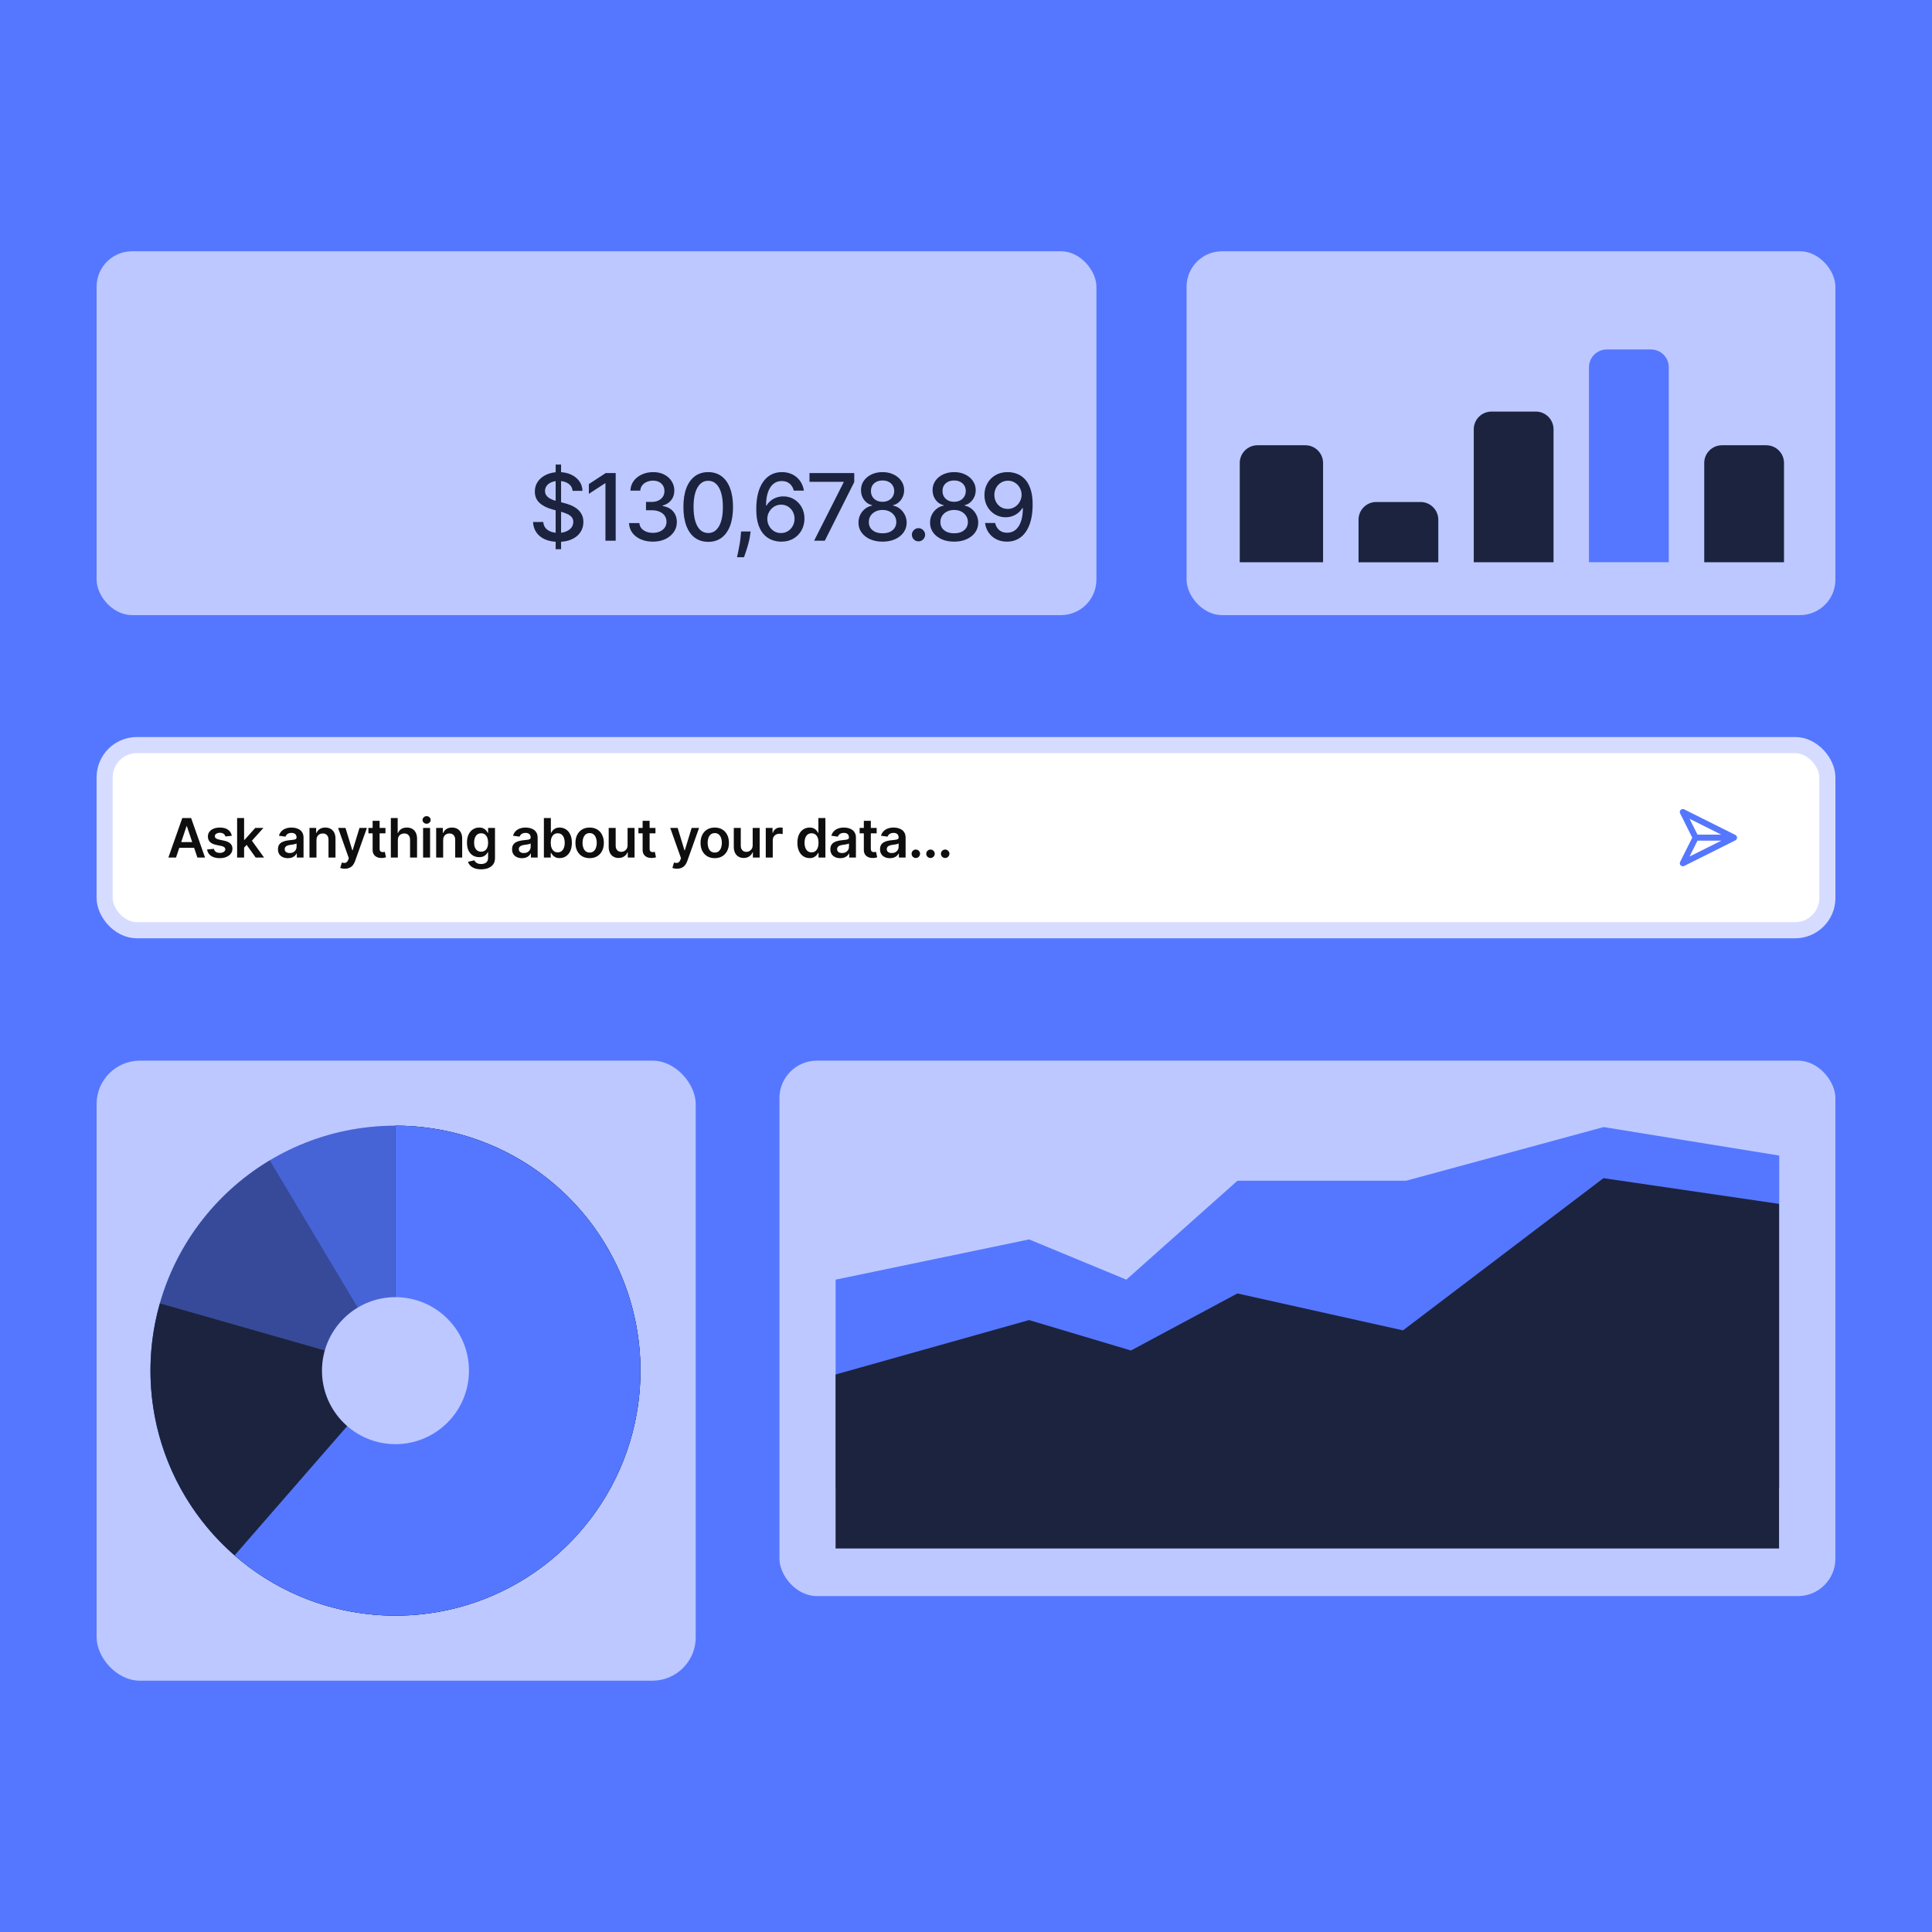 <svg width="1600" height="1600" viewBox="0 0 1600 1600" fill="none" xmlns="http://www.w3.org/2000/svg">
<rect width="1600" height="1600" fill="#5577FF"/>
<rect x="86.667" y="617.04" width="1426.67" height="153.333" rx="26.667" fill="white"/>
<rect x="86.667" y="617.04" width="1426.67" height="153.333" rx="26.667" stroke="#D6DCFF" stroke-width="13.333"/>
<path d="M145.765 710.207H139.437L150.958 677.48H158.277L169.815 710.207H163.487L154.746 684.191H154.49L145.765 710.207ZM145.972 697.375H163.231V702.137H145.972V697.375ZM191.974 692.15L186.701 692.725C186.552 692.192 186.291 691.691 185.918 691.223C185.555 690.754 185.065 690.376 184.447 690.088C183.83 689.8 183.073 689.657 182.178 689.657C180.974 689.657 179.962 689.918 179.142 690.44C178.332 690.962 177.933 691.638 177.944 692.469C177.933 693.183 178.194 693.763 178.727 694.211C179.27 694.658 180.165 695.026 181.411 695.314L185.598 696.208C187.92 696.709 189.646 697.503 190.776 698.589C191.916 699.676 192.491 701.098 192.501 702.856C192.491 704.401 192.038 705.765 191.143 706.947C190.259 708.119 189.028 709.035 187.452 709.696C185.875 710.356 184.064 710.686 182.019 710.686C179.014 710.686 176.596 710.058 174.764 708.801C172.931 707.533 171.839 705.77 171.488 703.511L177.129 702.968C177.384 704.076 177.928 704.912 178.759 705.477C179.59 706.042 180.671 706.324 182.003 706.324C183.377 706.324 184.479 706.042 185.31 705.477C186.152 704.912 186.573 704.214 186.573 703.384C186.573 702.68 186.301 702.1 185.758 701.642C185.225 701.184 184.394 700.832 183.265 700.587L179.078 699.708C176.724 699.218 174.982 698.392 173.853 697.231C172.723 696.059 172.164 694.578 172.175 692.789C172.164 691.276 172.574 689.966 173.405 688.858C174.247 687.739 175.413 686.876 176.905 686.269C178.407 685.651 180.138 685.342 182.098 685.342C184.975 685.342 187.239 685.955 188.89 687.18C190.552 688.405 191.58 690.061 191.974 692.15ZM201.645 702.505L201.629 695.521H202.556L211.377 685.662H218.136L207.286 697.743H206.087L201.645 702.505ZM196.372 710.207V677.48H202.156V710.207H196.372ZM211.776 710.207L203.786 699.037L207.685 694.962L218.696 710.207H211.776ZM238.417 710.702C236.862 710.702 235.461 710.425 234.214 709.871C232.978 709.307 231.998 708.476 231.274 707.379C230.56 706.281 230.203 704.928 230.203 703.32C230.203 701.935 230.459 700.789 230.97 699.884C231.482 698.978 232.179 698.254 233.064 697.711C233.948 697.167 234.944 696.757 236.052 696.48C237.171 696.192 238.326 695.985 239.52 695.857C240.958 695.708 242.124 695.575 243.019 695.457C243.914 695.33 244.564 695.138 244.969 694.882C245.384 694.616 245.592 694.206 245.592 693.652V693.556C245.592 692.352 245.235 691.42 244.521 690.759C243.808 690.099 242.78 689.768 241.437 689.768C240.02 689.768 238.896 690.077 238.065 690.695C237.245 691.313 236.691 692.043 236.403 692.885L231.002 692.118C231.428 690.626 232.131 689.38 233.112 688.378C234.092 687.366 235.29 686.61 236.707 686.109C238.124 685.598 239.69 685.342 241.405 685.342C242.588 685.342 243.765 685.48 244.937 685.757C246.109 686.034 247.179 686.493 248.149 687.132C249.118 687.76 249.896 688.618 250.482 689.705C251.079 690.791 251.377 692.15 251.377 693.779V710.207H245.816V706.835H245.624C245.272 707.517 244.777 708.156 244.138 708.753C243.509 709.339 242.716 709.813 241.757 710.175C240.809 710.527 239.695 710.702 238.417 710.702ZM239.919 706.452C241.08 706.452 242.087 706.223 242.939 705.765C243.792 705.296 244.447 704.678 244.905 703.911C245.374 703.144 245.608 702.308 245.608 701.402V698.51C245.427 698.659 245.118 698.797 244.681 698.925C244.255 699.053 243.776 699.165 243.243 699.261C242.71 699.357 242.183 699.442 241.661 699.516C241.139 699.591 240.686 699.655 240.303 699.708C239.44 699.825 238.667 700.017 237.985 700.283C237.304 700.55 236.766 700.923 236.372 701.402C235.977 701.871 235.78 702.478 235.78 703.224C235.78 704.289 236.169 705.093 236.947 705.637C237.724 706.18 238.715 706.452 239.919 706.452ZM262.078 695.825V710.207H256.294V685.662H261.823V689.832H262.11C262.675 688.458 263.575 687.366 264.811 686.556C266.057 685.747 267.597 685.342 269.429 685.342C271.123 685.342 272.599 685.704 273.856 686.429C275.123 687.153 276.104 688.202 276.796 689.577C277.499 690.951 277.845 692.618 277.835 694.578V710.207H272.05V695.473C272.05 693.833 271.624 692.549 270.772 691.622C269.93 690.695 268.763 690.232 267.272 690.232C266.26 690.232 265.36 690.456 264.571 690.903C263.794 691.34 263.181 691.974 262.734 692.805C262.297 693.636 262.078 694.642 262.078 695.825ZM285.532 719.412C284.744 719.412 284.014 719.348 283.343 719.22C282.682 719.103 282.155 718.964 281.761 718.804L283.103 714.298C283.945 714.543 284.696 714.66 285.356 714.65C286.017 714.639 286.597 714.431 287.098 714.026C287.61 713.632 288.041 712.972 288.393 712.045L288.888 710.718L279.987 685.662H286.123L291.78 704.199H292.036L297.709 685.662H303.861L294.034 713.179C293.575 714.479 292.968 715.592 292.212 716.519C291.455 717.457 290.529 718.17 289.431 718.661C288.345 719.161 287.045 719.412 285.532 719.412ZM319.221 685.662V690.136H305.111V685.662H319.221ZM308.594 679.781H314.379V702.824C314.379 703.602 314.496 704.199 314.731 704.614C314.976 705.019 315.295 705.296 315.689 705.445C316.084 705.594 316.52 705.669 317 705.669C317.362 705.669 317.692 705.642 317.991 705.589C318.3 705.536 318.534 705.488 318.694 705.445L319.668 709.967C319.36 710.074 318.917 710.191 318.342 710.319C317.778 710.447 317.085 710.521 316.265 710.543C314.816 710.585 313.511 710.367 312.35 709.887C311.188 709.397 310.267 708.641 309.585 707.618C308.914 706.596 308.584 705.317 308.594 703.783V679.781ZM329.471 695.825V710.207H323.686V677.48H329.343V689.832H329.631C330.206 688.447 331.096 687.355 332.3 686.556C333.514 685.747 335.059 685.342 336.934 685.342C338.638 685.342 340.125 685.699 341.392 686.413C342.66 687.126 343.64 688.17 344.333 689.545C345.036 690.919 345.387 692.597 345.387 694.578V710.207H339.603V695.473C339.603 693.822 339.176 692.538 338.324 691.622C337.483 690.695 336.3 690.232 334.777 690.232C333.754 690.232 332.838 690.456 332.028 690.903C331.229 691.34 330.6 691.974 330.142 692.805C329.695 693.636 329.471 694.642 329.471 695.825ZM350.384 710.207V685.662H356.169V710.207H350.384ZM353.292 682.178C352.376 682.178 351.588 681.874 350.927 681.267C350.267 680.649 349.937 679.909 349.937 679.046C349.937 678.172 350.267 677.432 350.927 676.825C351.588 676.207 352.376 675.898 353.292 675.898C354.219 675.898 355.008 676.207 355.657 676.825C356.318 677.432 356.648 678.172 356.648 679.046C356.648 679.909 356.318 680.649 355.657 681.267C355.008 681.874 354.219 682.178 353.292 682.178ZM367.002 695.825V710.207H361.217V685.662H366.747V689.832H367.034C367.599 688.458 368.499 687.366 369.735 686.556C370.981 685.747 372.521 685.342 374.353 685.342C376.047 685.342 377.522 685.704 378.78 686.429C380.047 687.153 381.027 688.202 381.72 689.577C382.423 690.951 382.769 692.618 382.759 694.578V710.207H376.974V695.473C376.974 693.833 376.548 692.549 375.695 691.622C374.854 690.695 373.687 690.232 372.196 690.232C371.184 690.232 370.283 690.456 369.495 690.903C368.717 691.34 368.105 691.974 367.657 692.805C367.221 693.636 367.002 694.642 367.002 695.825ZM398.414 719.923C396.337 719.923 394.552 719.641 393.061 719.076C391.569 718.522 390.371 717.776 389.465 716.839C388.56 715.901 387.931 714.863 387.579 713.723L392.789 712.46C393.023 712.94 393.364 713.414 393.812 713.882C394.259 714.362 394.861 714.756 395.617 715.065C396.385 715.385 397.349 715.544 398.51 715.544C400.151 715.544 401.509 715.145 402.585 714.346C403.661 713.558 404.199 712.258 404.199 710.447V705.797H403.911C403.613 706.393 403.176 707.006 402.601 707.634C402.036 708.263 401.285 708.79 400.348 709.216C399.421 709.642 398.254 709.855 396.848 709.855C394.962 709.855 393.252 709.413 391.718 708.529C390.195 707.634 388.98 706.303 388.075 704.534C387.18 702.755 386.733 700.528 386.733 697.854C386.733 695.159 387.18 692.885 388.075 691.031C388.98 689.167 390.2 687.755 391.734 686.796C393.268 685.827 394.978 685.342 396.864 685.342C398.302 685.342 399.485 685.587 400.412 686.077C401.349 686.556 402.095 687.137 402.649 687.819C403.203 688.49 403.624 689.124 403.911 689.721H404.231V685.662H409.936V710.607C409.936 712.705 409.435 714.442 408.434 715.816C407.432 717.19 406.063 718.218 404.327 718.9C402.59 719.582 400.619 719.923 398.414 719.923ZM398.462 705.317C399.687 705.317 400.731 705.019 401.594 704.422C402.457 703.826 403.112 702.968 403.56 701.849C404.007 700.731 404.231 699.388 404.231 697.822C404.231 696.278 404.007 694.925 403.56 693.763C403.123 692.602 402.473 691.702 401.61 691.063C400.758 690.413 399.708 690.088 398.462 690.088C397.173 690.088 396.097 690.424 395.234 691.095C394.371 691.766 393.721 692.688 393.284 693.859C392.848 695.021 392.629 696.342 392.629 697.822C392.629 699.325 392.848 700.64 393.284 701.77C393.732 702.888 394.387 703.762 395.25 704.39C396.124 705.008 397.194 705.317 398.462 705.317ZM432.29 710.702C430.734 710.702 429.333 710.425 428.087 709.871C426.851 709.307 425.871 708.476 425.146 707.379C424.433 706.281 424.076 704.928 424.076 703.32C424.076 701.935 424.332 700.789 424.843 699.884C425.354 698.978 426.052 698.254 426.936 697.711C427.82 697.167 428.817 696.757 429.925 696.48C431.043 696.192 432.199 695.985 433.392 695.857C434.83 695.708 435.997 695.575 436.892 695.457C437.787 695.33 438.437 695.138 438.841 694.882C439.257 694.616 439.465 694.206 439.465 693.652V693.556C439.465 692.352 439.108 691.42 438.394 690.759C437.68 690.099 436.652 689.768 435.31 689.768C433.893 689.768 432.769 690.077 431.938 690.695C431.118 691.313 430.564 692.043 430.276 692.885L424.875 692.118C425.301 690.626 426.004 689.38 426.984 688.378C427.964 687.366 429.163 686.61 430.58 686.109C431.997 685.598 433.563 685.342 435.278 685.342C436.46 685.342 437.638 685.48 438.809 685.757C439.981 686.034 441.052 686.493 442.021 687.132C442.991 687.76 443.769 688.618 444.355 689.705C444.951 690.791 445.249 692.15 445.249 693.779V710.207H439.688V706.835H439.497C439.145 707.517 438.65 708.156 438.01 708.753C437.382 709.339 436.588 709.813 435.629 710.175C434.681 710.527 433.568 710.702 432.29 710.702ZM433.792 706.452C434.953 706.452 435.96 706.223 436.812 705.765C437.664 705.296 438.319 704.678 438.778 703.911C439.246 703.144 439.481 702.308 439.481 701.402V698.51C439.3 698.659 438.991 698.797 438.554 698.925C438.128 699.053 437.648 699.165 437.116 699.261C436.583 699.357 436.056 699.442 435.534 699.516C435.012 699.591 434.559 699.655 434.175 699.708C433.312 699.825 432.54 700.017 431.858 700.283C431.176 700.55 430.638 700.923 430.244 701.402C429.85 701.871 429.653 702.478 429.653 703.224C429.653 704.289 430.042 705.093 430.819 705.637C431.597 706.18 432.588 706.452 433.792 706.452ZM450.422 710.207V677.48H456.207V689.721H456.446C456.745 689.124 457.166 688.49 457.709 687.819C458.252 687.137 458.987 686.556 459.914 686.077C460.841 685.587 462.023 685.342 463.462 685.342C465.358 685.342 467.068 685.827 468.591 686.796C470.125 687.755 471.34 689.177 472.235 691.063C473.14 692.938 473.593 695.239 473.593 697.966C473.593 700.662 473.151 702.952 472.267 704.838C471.383 706.723 470.179 708.162 468.655 709.152C467.132 710.143 465.406 710.638 463.478 710.638C462.071 710.638 460.905 710.404 459.978 709.935C459.051 709.467 458.305 708.902 457.741 708.241C457.187 707.57 456.755 706.936 456.446 706.34H456.111V710.207H450.422ZM456.095 697.934C456.095 699.522 456.319 700.912 456.766 702.105C457.224 703.298 457.879 704.23 458.732 704.902C459.595 705.562 460.639 705.892 461.864 705.892C463.142 705.892 464.213 705.551 465.076 704.87C465.939 704.177 466.588 703.234 467.025 702.041C467.473 700.837 467.696 699.468 467.696 697.934C467.696 696.411 467.478 695.058 467.041 693.875C466.604 692.693 465.955 691.766 465.092 691.095C464.229 690.424 463.153 690.088 461.864 690.088C460.628 690.088 459.579 690.413 458.716 691.063C457.853 691.713 457.197 692.624 456.75 693.795C456.313 694.967 456.095 696.347 456.095 697.934ZM488.318 710.686C485.921 710.686 483.843 710.159 482.085 709.104C480.328 708.05 478.964 706.574 477.994 704.678C477.036 702.782 476.556 700.566 476.556 698.03C476.556 695.495 477.036 693.273 477.994 691.366C478.964 689.46 480.328 687.979 482.085 686.924C483.843 685.869 485.921 685.342 488.318 685.342C490.715 685.342 492.792 685.869 494.55 686.924C496.308 687.979 497.666 689.46 498.625 691.366C499.594 693.273 500.079 695.495 500.079 698.03C500.079 700.566 499.594 702.782 498.625 704.678C497.666 706.574 496.308 708.05 494.55 709.104C492.792 710.159 490.715 710.686 488.318 710.686ZM488.35 706.052C489.649 706.052 490.736 705.695 491.61 704.982C492.483 704.257 493.133 703.288 493.559 702.073C493.996 700.859 494.214 699.506 494.214 698.014C494.214 696.512 493.996 695.154 493.559 693.939C493.133 692.714 492.483 691.739 491.61 691.015C490.736 690.29 489.649 689.928 488.35 689.928C487.018 689.928 485.91 690.29 485.026 691.015C484.152 691.739 483.497 692.714 483.06 693.939C482.634 695.154 482.421 696.512 482.421 698.014C482.421 699.506 482.634 700.859 483.06 702.073C483.497 703.288 484.152 704.257 485.026 704.982C485.91 705.695 487.018 706.052 488.35 706.052ZM519.733 699.884V685.662H525.518V710.207H519.909V705.844H519.654C519.1 707.219 518.189 708.343 516.921 709.216C515.664 710.09 514.114 710.527 512.271 710.527C510.662 710.527 509.24 710.17 508.004 709.456C506.779 708.732 505.82 707.682 505.128 706.308C504.435 704.923 504.089 703.25 504.089 701.29V685.662H509.874V700.395C509.874 701.951 510.3 703.186 511.152 704.103C512.004 705.019 513.123 705.477 514.508 705.477C515.36 705.477 516.186 705.269 516.985 704.854C517.784 704.438 518.439 703.82 518.95 703C519.472 702.169 519.733 701.13 519.733 699.884ZM542.824 685.662V690.136H528.713V685.662H542.824ZM532.197 679.781H537.982V702.824C537.982 703.602 538.099 704.199 538.333 704.614C538.578 705.019 538.898 705.296 539.292 705.445C539.686 705.594 540.123 705.669 540.602 705.669C540.965 705.669 541.295 705.642 541.593 705.589C541.902 705.536 542.136 705.488 542.296 705.445L543.271 709.967C542.962 710.074 542.52 710.191 541.945 710.319C541.38 710.447 540.688 710.521 539.867 710.543C538.418 710.585 537.113 710.367 535.952 709.887C534.791 709.397 533.869 708.641 533.188 707.618C532.516 706.596 532.186 705.317 532.197 703.783V679.781ZM560.619 719.412C559.831 719.412 559.101 719.348 558.43 719.22C557.769 719.103 557.242 718.964 556.848 718.804L558.19 714.298C559.032 714.543 559.783 714.66 560.443 714.65C561.104 714.639 561.685 714.431 562.185 714.026C562.697 713.632 563.128 712.972 563.48 712.045L563.975 710.718L555.074 685.662H561.21L566.867 704.199H567.123L572.796 685.662H578.948L569.121 713.179C568.663 714.479 568.055 715.592 567.299 716.519C566.542 717.457 565.616 718.17 564.518 718.661C563.432 719.161 562.132 719.412 560.619 719.412ZM591.923 710.686C589.526 710.686 587.449 710.159 585.691 709.104C583.933 708.05 582.569 706.574 581.6 704.678C580.641 702.782 580.162 700.566 580.162 698.03C580.162 695.495 580.641 693.273 581.6 691.366C582.569 689.46 583.933 687.979 585.691 686.924C587.449 685.869 589.526 685.342 591.923 685.342C594.32 685.342 596.398 685.869 598.155 686.924C599.913 687.979 601.271 689.46 602.23 691.366C603.2 693.273 603.684 695.495 603.684 698.03C603.684 700.566 603.2 702.782 602.23 704.678C601.271 706.574 599.913 708.05 598.155 709.104C596.398 710.159 594.32 710.686 591.923 710.686ZM591.955 706.052C593.255 706.052 594.341 705.695 595.215 704.982C596.089 704.257 596.738 703.288 597.165 702.073C597.601 700.859 597.82 699.506 597.82 698.014C597.82 696.512 597.601 695.154 597.165 693.939C596.738 692.714 596.089 691.739 595.215 691.015C594.341 690.29 593.255 689.928 591.955 689.928C590.623 689.928 589.515 690.29 588.631 691.015C587.758 691.739 587.102 692.714 586.666 693.939C586.24 695.154 586.026 696.512 586.026 698.014C586.026 699.506 586.24 700.859 586.666 702.073C587.102 703.288 587.758 704.257 588.631 704.982C589.515 705.695 590.623 706.052 591.955 706.052ZM623.339 699.884V685.662H629.124V710.207H623.515V705.844H623.259C622.705 707.219 621.794 708.343 620.526 709.216C619.269 710.09 617.719 710.527 615.876 710.527C614.268 710.527 612.845 710.17 611.61 709.456C610.384 708.732 609.426 707.682 608.733 706.308C608.041 704.923 607.694 703.25 607.694 701.29V685.662H613.479V700.395C613.479 701.951 613.905 703.186 614.758 704.103C615.61 705.019 616.728 705.477 618.113 705.477C618.966 705.477 619.791 705.269 620.59 704.854C621.389 704.438 622.045 703.82 622.556 703C623.078 702.169 623.339 701.13 623.339 699.884ZM634.172 710.207V685.662H639.781V689.752H640.037C640.484 688.336 641.252 687.244 642.338 686.477C643.435 685.699 644.687 685.31 646.093 685.31C646.413 685.31 646.77 685.326 647.164 685.358C647.569 685.379 647.905 685.417 648.171 685.47V690.791C647.926 690.706 647.537 690.631 647.004 690.567C646.482 690.493 645.976 690.456 645.486 690.456C644.432 690.456 643.483 690.685 642.642 691.143C641.811 691.59 641.156 692.213 640.676 693.012C640.197 693.811 639.957 694.733 639.957 695.777V710.207H634.172ZM670.485 710.638C668.557 710.638 666.831 710.143 665.307 709.152C663.784 708.162 662.58 706.723 661.696 704.838C660.812 702.952 660.369 700.662 660.369 697.966C660.369 695.239 660.817 692.938 661.712 691.063C662.617 689.177 663.837 687.755 665.371 686.796C666.905 685.827 668.615 685.342 670.501 685.342C671.939 685.342 673.122 685.587 674.048 686.077C674.975 686.556 675.71 687.137 676.254 687.819C676.797 688.49 677.218 689.124 677.516 689.721H677.756V677.48H683.557V710.207H677.868V706.34H677.516C677.218 706.936 676.786 707.57 676.222 708.241C675.657 708.902 674.911 709.467 673.985 709.935C673.058 710.404 671.891 710.638 670.485 710.638ZM672.099 705.892C673.324 705.892 674.368 705.562 675.231 704.902C676.094 704.23 676.749 703.298 677.197 702.105C677.644 700.912 677.868 699.522 677.868 697.934C677.868 696.347 677.644 694.967 677.197 693.795C676.76 692.624 676.11 691.713 675.247 691.063C674.395 690.413 673.345 690.088 672.099 690.088C670.81 690.088 669.734 690.424 668.871 691.095C668.008 691.766 667.358 692.693 666.921 693.875C666.485 695.058 666.266 696.411 666.266 697.934C666.266 699.468 666.485 700.837 666.921 702.041C667.369 703.234 668.024 704.177 668.887 704.87C669.76 705.551 670.831 705.892 672.099 705.892ZM695.884 710.702C694.329 710.702 692.928 710.425 691.681 709.871C690.446 709.307 689.465 708.476 688.741 707.379C688.027 706.281 687.67 704.928 687.67 703.32C687.67 701.935 687.926 700.789 688.437 699.884C688.949 698.978 689.647 698.254 690.531 697.711C691.415 697.167 692.411 696.757 693.519 696.48C694.638 696.192 695.794 695.985 696.987 695.857C698.425 695.708 699.592 695.575 700.486 695.457C701.381 695.33 702.031 695.138 702.436 694.882C702.851 694.616 703.059 694.206 703.059 693.652V693.556C703.059 692.352 702.702 691.42 701.989 690.759C701.275 690.099 700.247 689.768 698.904 689.768C697.487 689.768 696.364 690.077 695.533 690.695C694.712 691.313 694.158 692.043 693.871 692.885L688.469 692.118C688.896 690.626 689.599 689.38 690.579 688.378C691.559 687.366 692.757 686.61 694.174 686.109C695.591 685.598 697.157 685.342 698.872 685.342C700.055 685.342 701.232 685.48 702.404 685.757C703.576 686.034 704.647 686.493 705.616 687.132C706.585 687.76 707.363 688.618 707.949 689.705C708.546 690.791 708.844 692.15 708.844 693.779V710.207H703.283V706.835H703.091C702.74 707.517 702.244 708.156 701.605 708.753C700.976 709.339 700.183 709.813 699.224 710.175C698.276 710.527 697.163 710.702 695.884 710.702ZM697.386 706.452C698.547 706.452 699.554 706.223 700.407 705.765C701.259 705.296 701.914 704.678 702.372 703.911C702.841 703.144 703.075 702.308 703.075 701.402V698.51C702.894 698.659 702.585 698.797 702.148 698.925C701.722 699.053 701.243 699.165 700.71 699.261C700.177 699.357 699.65 699.442 699.128 699.516C698.606 699.591 698.153 699.655 697.77 699.708C696.907 699.825 696.134 700.017 695.453 700.283C694.771 700.55 694.233 700.923 693.839 701.402C693.445 701.871 693.247 702.478 693.247 703.224C693.247 704.289 693.636 705.093 694.414 705.637C695.192 706.18 696.182 706.452 697.386 706.452ZM726.018 685.662V690.136H711.907V685.662H726.018ZM715.391 679.781H721.176V702.824C721.176 703.602 721.293 704.199 721.527 704.614C721.772 705.019 722.092 705.296 722.486 705.445C722.88 705.594 723.317 705.669 723.796 705.669C724.158 705.669 724.489 705.642 724.787 705.589C725.096 705.536 725.33 705.488 725.49 705.445L726.465 709.967C726.156 710.074 725.714 710.191 725.139 710.319C724.574 710.447 723.881 710.521 723.061 710.543C721.612 710.585 720.307 710.367 719.146 709.887C717.985 709.397 717.063 708.641 716.381 707.618C715.71 706.596 715.38 705.317 715.391 703.783V679.781ZM737.019 710.702C735.463 710.702 734.062 710.425 732.816 709.871C731.58 709.307 730.6 708.476 729.876 707.379C729.162 706.281 728.805 704.928 728.805 703.32C728.805 701.935 729.061 700.789 729.572 699.884C730.083 698.978 730.781 698.254 731.665 697.711C732.55 697.167 733.546 696.757 734.654 696.48C735.772 696.192 736.928 695.985 738.121 695.857C739.56 695.708 740.726 695.575 741.621 695.457C742.516 695.33 743.166 695.138 743.571 694.882C743.986 694.616 744.194 694.206 744.194 693.652V693.556C744.194 692.352 743.837 691.42 743.123 690.759C742.409 690.099 741.381 689.768 740.039 689.768C738.622 689.768 737.498 690.077 736.667 690.695C735.847 691.313 735.293 692.043 735.005 692.885L729.604 692.118C730.03 690.626 730.733 689.38 731.713 688.378C732.693 687.366 733.892 686.61 735.309 686.109C736.726 685.598 738.292 685.342 740.007 685.342C741.19 685.342 742.367 685.48 743.539 685.757C744.71 686.034 745.781 686.493 746.751 687.132C747.72 687.76 748.498 688.618 749.084 689.705C749.68 690.791 749.979 692.15 749.979 693.779V710.207H744.418V706.835H744.226C743.874 707.517 743.379 708.156 742.74 708.753C742.111 709.339 741.317 709.813 740.359 710.175C739.41 710.527 738.297 710.702 737.019 710.702ZM738.521 706.452C739.682 706.452 740.689 706.223 741.541 705.765C742.393 705.296 743.049 704.678 743.507 703.911C743.975 703.144 744.21 702.308 744.21 701.402V698.51C744.029 698.659 743.72 698.797 743.283 698.925C742.857 699.053 742.377 699.165 741.845 699.261C741.312 699.357 740.785 699.442 740.263 699.516C739.741 699.591 739.288 699.655 738.904 699.708C738.041 699.825 737.269 700.017 736.587 700.283C735.905 700.55 735.367 700.923 734.973 701.402C734.579 701.871 734.382 702.478 734.382 703.224C734.382 704.289 734.771 705.093 735.549 705.637C736.326 706.18 737.317 706.452 738.521 706.452ZM758.459 710.559C757.489 710.559 756.658 710.218 755.966 709.536C755.274 708.854 754.933 708.023 754.943 707.043C754.933 706.084 755.274 705.264 755.966 704.582C756.658 703.9 757.489 703.559 758.459 703.559C759.396 703.559 760.211 703.9 760.904 704.582C761.607 705.264 761.964 706.084 761.975 707.043C761.964 707.693 761.793 708.284 761.463 708.817C761.144 709.349 760.717 709.776 760.185 710.095C759.663 710.404 759.087 710.559 758.459 710.559ZM770.611 710.559C769.641 710.559 768.81 710.218 768.118 709.536C767.425 708.854 767.084 708.023 767.095 707.043C767.084 706.084 767.425 705.264 768.118 704.582C768.81 703.9 769.641 703.559 770.611 703.559C771.548 703.559 772.363 703.9 773.056 704.582C773.759 705.264 774.116 706.084 774.126 707.043C774.116 707.693 773.945 708.284 773.615 708.817C773.295 709.349 772.869 709.776 772.337 710.095C771.815 710.404 771.239 710.559 770.611 710.559ZM782.762 710.559C781.793 710.559 780.962 710.218 780.27 709.536C779.577 708.854 779.236 708.023 779.247 707.043C779.236 706.084 779.577 705.264 780.27 704.582C780.962 703.9 781.793 703.559 782.762 703.559C783.7 703.559 784.515 703.9 785.207 704.582C785.911 705.264 786.267 706.084 786.278 707.043C786.267 707.693 786.097 708.284 785.767 708.817C785.447 709.349 785.021 709.776 784.488 710.095C783.966 710.404 783.391 710.559 782.762 710.559Z" fill="#0E0E0E"/>
<g clip-path="url(#clip0_5606_34731)">
<path d="M1399.22 709.333L1405.78 696.211L1425.47 696.209L1399.22 709.333ZM1425.47 691.21L1405.79 691.21L1399.22 678.086L1425.47 691.21ZM1437.9 695.368C1438.06 695.194 1438.19 695.005 1438.29 694.797C1438.32 694.724 1438.36 694.652 1438.39 694.574C1438.49 694.3 1438.56 694.013 1438.56 693.709C1438.56 693.405 1438.49 693.119 1438.38 692.843C1438.36 692.767 1438.33 692.696 1438.29 692.624C1438.19 692.412 1438.06 692.219 1437.9 692.042C1437.86 692.002 1437.83 691.958 1437.79 691.917C1437.61 691.744 1437.41 691.59 1437.18 691.473L1394.75 670.26C1393.79 669.779 1392.63 669.967 1391.87 670.728C1391.11 671.49 1390.92 672.652 1391.4 673.615L1401.45 693.709L1391.4 713.807C1390.92 714.769 1391.11 715.928 1391.87 716.69C1392.63 717.452 1393.79 717.64 1394.75 717.159L1437.18 695.946C1437.41 695.827 1437.61 695.677 1437.79 695.502C1437.83 695.461 1437.86 695.412 1437.9 695.368Z" fill="#5577FF"/>
</g>
<g opacity="0.8">
<rect x="80" y="208.09" width="828" height="301.333" rx="29.363" fill="#D6DCFF"/>
<path d="M460.172 454.807V384.746H464.66V454.807H460.172ZM474.212 406.476C473.92 403.885 472.715 401.878 470.599 400.455C468.483 399.014 465.819 398.293 462.608 398.293C460.309 398.293 458.32 398.658 456.642 399.388C454.963 400.099 453.659 401.085 452.728 402.343C451.816 403.584 451.36 404.998 451.36 406.585C451.36 407.917 451.67 409.067 452.29 410.034C452.929 411.001 453.759 411.813 454.781 412.469C455.821 413.108 456.934 413.646 458.12 414.084C459.305 414.504 460.446 414.85 461.54 415.124L467.014 416.547C468.802 416.985 470.636 417.578 472.515 418.326C474.394 419.074 476.136 420.059 477.742 421.282C479.347 422.504 480.643 424.018 481.628 425.825C482.632 427.631 483.133 429.793 483.133 432.311C483.133 435.485 482.312 438.304 480.67 440.767C479.046 443.23 476.684 445.174 473.582 446.597C470.499 448.02 466.768 448.731 462.389 448.731C458.192 448.731 454.562 448.065 451.497 446.733C448.431 445.402 446.032 443.513 444.299 441.068C442.566 438.605 441.608 435.686 441.425 432.311H449.909C450.073 434.336 450.73 436.024 451.88 437.374C453.047 438.706 454.534 439.7 456.341 440.357C458.165 440.995 460.163 441.315 462.334 441.315C464.724 441.315 466.85 440.941 468.711 440.193C470.59 439.426 472.068 438.368 473.144 437.018C474.221 435.65 474.759 434.053 474.759 432.229C474.759 430.568 474.285 429.209 473.336 428.151C472.405 427.093 471.137 426.217 469.532 425.524C467.944 424.83 466.147 424.219 464.14 423.69L457.517 421.884C453.029 420.661 449.471 418.864 446.844 416.492C444.235 414.121 442.931 410.982 442.931 407.078C442.931 403.849 443.806 401.03 445.558 398.622C447.309 396.213 449.681 394.343 452.673 393.011C455.666 391.661 459.041 390.986 462.799 390.986C466.594 390.986 469.942 391.652 472.843 392.984C475.762 394.316 478.061 396.149 479.74 398.485C481.418 400.802 482.294 403.466 482.367 406.476H474.212ZM509.884 391.752V447.801H501.4V400.236H501.071L487.661 408.994V400.893L501.646 391.752H509.884ZM540.705 448.567C536.946 448.567 533.589 447.919 530.634 446.624C527.696 445.329 525.37 443.531 523.655 441.233C521.958 438.915 521.046 436.233 520.918 433.187H529.512C529.621 434.847 530.177 436.288 531.181 437.511C532.203 438.715 533.535 439.645 535.177 440.302C536.819 440.959 538.643 441.287 540.65 441.287C542.858 441.287 544.81 440.904 546.507 440.138C548.222 439.372 549.563 438.304 550.53 436.936C551.497 435.549 551.98 433.953 551.98 432.147C551.98 430.267 551.497 428.616 550.53 427.193C549.581 425.752 548.185 424.621 546.342 423.8C544.518 422.979 542.31 422.568 539.72 422.568H534.985V415.671H539.72C541.799 415.671 543.624 415.297 545.193 414.549C546.78 413.801 548.021 412.761 548.915 411.429C549.809 410.079 550.256 408.501 550.256 406.695C550.256 404.962 549.864 403.456 549.079 402.179C548.313 400.884 547.218 399.871 545.795 399.142C544.39 398.412 542.73 398.047 540.814 398.047C538.99 398.047 537.284 398.384 535.697 399.059C534.127 399.716 532.85 400.665 531.865 401.906C530.88 403.128 530.351 404.597 530.278 406.312H522.095C522.186 403.283 523.08 400.619 524.777 398.32C526.492 396.022 528.754 394.224 531.564 392.929C534.374 391.634 537.494 390.986 540.924 390.986C544.518 390.986 547.62 391.688 550.229 393.093C552.856 394.48 554.881 396.332 556.304 398.649C557.746 400.966 558.457 403.502 558.439 406.257C558.457 409.395 557.581 412.059 555.812 414.248C554.06 416.438 551.725 417.906 548.806 418.654V419.092C552.528 419.658 555.41 421.136 557.454 423.526C559.515 425.916 560.537 428.881 560.519 432.42C560.537 435.504 559.68 438.268 557.946 440.713C556.231 443.157 553.887 445.082 550.913 446.487C547.939 447.874 544.536 448.567 540.705 448.567ZM586.523 448.731C582.199 448.713 578.505 447.573 575.44 445.31C572.374 443.048 570.03 439.755 568.406 435.431C566.782 431.107 565.97 425.898 565.97 419.804C565.97 413.728 566.782 408.538 568.406 404.232C570.048 399.926 572.402 396.642 575.467 394.38C578.55 392.117 582.236 390.986 586.523 390.986C590.811 390.986 594.487 392.126 597.552 394.407C600.618 396.669 602.962 399.953 604.586 404.259C606.228 408.547 607.049 413.728 607.049 419.804C607.049 425.916 606.237 431.134 604.613 435.458C602.989 439.764 600.645 443.057 597.58 445.338C594.515 447.6 590.829 448.731 586.523 448.731ZM586.523 441.424C590.318 441.424 593.283 439.572 595.418 435.869C597.571 432.165 598.647 426.81 598.647 419.804C598.647 415.151 598.154 411.22 597.169 408.009C596.202 404.779 594.807 402.334 592.982 400.674C591.176 398.996 589.023 398.156 586.523 398.156C582.747 398.156 579.782 400.017 577.629 403.739C575.476 407.461 574.39 412.816 574.372 419.804C574.372 424.475 574.856 428.425 575.823 431.654C576.808 434.865 578.204 437.301 580.01 438.961C581.816 440.603 583.987 441.424 586.523 441.424ZM621.628 440.138L621.217 443.121C620.943 445.31 620.478 447.591 619.821 449.963C619.183 452.353 618.517 454.57 617.823 456.613C617.148 458.657 616.592 460.28 616.154 461.484H610.352C610.589 460.353 610.918 458.821 611.337 456.887C611.757 454.971 612.168 452.827 612.569 450.455C612.97 448.084 613.271 445.666 613.472 443.203L613.746 440.138H621.628ZM646.756 448.567C644.257 448.531 641.794 448.074 639.367 447.199C636.959 446.323 634.769 444.863 632.799 442.82C630.828 440.776 629.25 438.031 628.064 434.582C626.897 431.134 626.313 426.828 626.313 421.665C626.313 416.775 626.796 412.433 627.763 408.638C628.749 404.843 630.162 401.641 632.005 399.032C633.848 396.405 636.074 394.407 638.683 393.039C641.292 391.67 644.22 390.986 647.468 390.986C650.807 390.986 653.771 391.643 656.362 392.956C658.953 394.27 661.051 396.085 662.657 398.403C664.281 400.72 665.311 403.356 665.749 406.312H657.402C656.837 403.976 655.715 402.07 654.036 400.592C652.357 399.114 650.168 398.375 647.468 398.375C643.363 398.375 640.161 400.163 637.862 403.739C635.581 407.315 634.432 412.287 634.414 418.654H634.824C635.791 417.067 636.977 415.717 638.382 414.604C639.805 413.473 641.392 412.606 643.144 412.004C644.914 411.384 646.775 411.074 648.727 411.074C651.974 411.074 654.912 411.867 657.539 413.455C660.185 415.024 662.292 417.195 663.861 419.968C665.43 422.741 666.215 425.916 666.215 429.492C666.215 433.068 665.403 436.306 663.779 439.207C662.173 442.108 659.911 444.407 656.992 446.104C654.072 447.783 650.661 448.604 646.756 448.567ZM646.729 441.452C648.882 441.452 650.807 440.922 652.503 439.864C654.2 438.806 655.541 437.383 656.526 435.595C657.512 433.807 658.004 431.809 658.004 429.601C658.004 427.449 657.521 425.487 656.554 423.717C655.605 421.948 654.291 420.543 652.613 419.503C650.953 418.463 649.055 417.943 646.92 417.943C645.297 417.943 643.791 418.253 642.405 418.873C641.036 419.494 639.832 420.351 638.792 421.446C637.752 422.541 636.931 423.8 636.329 425.223C635.745 426.628 635.454 428.114 635.454 429.684C635.454 431.782 635.937 433.725 636.904 435.513C637.889 437.301 639.23 438.742 640.927 439.837C642.642 440.913 644.576 441.452 646.729 441.452ZM674.218 447.801L698.685 399.415V399.005H670.387V391.752H707.442V399.251L683.058 447.801H674.218ZM730.915 448.567C726.993 448.567 723.526 447.892 720.516 446.542C717.523 445.192 715.179 443.331 713.482 440.959C711.785 438.587 710.946 435.887 710.964 432.858C710.946 430.486 711.43 428.306 712.415 426.317C713.418 424.31 714.778 422.641 716.493 421.309C718.208 419.959 720.123 419.101 722.24 418.737V418.408C719.448 417.733 717.213 416.237 715.535 413.92C713.856 411.603 713.026 408.939 713.044 405.929C713.026 403.064 713.783 400.51 715.316 398.266C716.867 396.003 718.992 394.224 721.692 392.929C724.393 391.634 727.467 390.986 730.915 390.986C734.327 390.986 737.374 391.643 740.056 392.956C742.756 394.252 744.882 396.031 746.433 398.293C747.983 400.537 748.768 403.082 748.786 405.929C748.768 408.939 747.91 411.603 746.214 413.92C744.517 416.237 742.309 417.733 739.591 418.408V418.737C741.689 419.101 743.577 419.959 745.256 421.309C746.952 422.641 748.303 424.31 749.306 426.317C750.328 428.306 750.848 430.486 750.866 432.858C750.848 435.887 749.99 438.587 748.293 440.959C746.597 443.331 744.243 445.192 741.233 446.542C738.241 447.892 734.801 448.567 730.915 448.567ZM730.915 441.643C733.232 441.643 735.239 441.26 736.936 440.494C738.633 439.709 739.946 438.624 740.877 437.237C741.807 435.832 742.282 434.19 742.3 432.311C742.282 430.359 741.771 428.634 740.767 427.138C739.782 425.642 738.441 424.465 736.744 423.608C735.048 422.75 733.105 422.322 730.915 422.322C728.708 422.322 726.746 422.75 725.031 423.608C723.316 424.465 721.966 425.642 720.981 427.138C719.996 428.634 719.512 430.359 719.53 432.311C719.512 434.19 719.959 435.832 720.871 437.237C721.802 438.624 723.125 439.709 724.84 440.494C726.555 441.26 728.58 441.643 730.915 441.643ZM730.915 415.562C732.776 415.562 734.427 415.188 735.869 414.44C737.31 413.692 738.441 412.652 739.262 411.32C740.102 409.988 740.53 408.428 740.549 406.64C740.53 404.889 740.111 403.356 739.29 402.042C738.487 400.729 737.365 399.716 735.923 399.005C734.482 398.275 732.813 397.91 730.915 397.91C728.981 397.91 727.284 398.275 725.825 399.005C724.383 399.716 723.261 400.729 722.459 402.042C721.656 403.356 721.264 404.889 721.282 406.64C721.264 408.428 721.665 409.988 722.486 411.32C723.307 412.652 724.438 413.692 725.88 414.44C727.339 415.188 729.018 415.562 730.915 415.562ZM760.662 448.321C759.166 448.321 757.88 447.792 756.803 446.733C755.727 445.657 755.189 444.362 755.189 442.847C755.189 441.351 755.727 440.074 756.803 439.016C757.88 437.939 759.166 437.401 760.662 437.401C762.158 437.401 763.445 437.939 764.521 439.016C765.597 440.074 766.136 441.351 766.136 442.847C766.136 443.851 765.88 444.772 765.369 445.611C764.877 446.432 764.22 447.089 763.399 447.582C762.578 448.074 761.666 448.321 760.662 448.321ZM790.19 448.567C786.268 448.567 782.801 447.892 779.791 446.542C776.799 445.192 774.454 443.331 772.757 440.959C771.06 438.587 770.221 435.887 770.239 432.858C770.221 430.486 770.705 428.306 771.69 426.317C772.693 424.31 774.053 422.641 775.768 421.309C777.483 419.959 779.398 419.101 781.515 418.737V418.408C778.723 417.733 776.488 416.237 774.81 413.92C773.131 411.603 772.301 408.939 772.319 405.929C772.301 403.064 773.058 400.51 774.591 398.266C776.142 396.003 778.267 394.224 780.967 392.929C783.668 391.634 786.742 390.986 790.19 390.986C793.602 390.986 796.649 391.643 799.331 392.956C802.031 394.252 804.157 396.031 805.708 398.293C807.258 400.537 808.043 403.082 808.061 405.929C808.043 408.939 807.185 411.603 805.489 413.92C803.792 416.237 801.584 417.733 798.866 418.408V418.737C800.964 419.101 802.852 419.959 804.531 421.309C806.228 422.641 807.578 424.31 808.581 426.317C809.603 428.306 810.123 430.486 810.141 432.858C810.123 435.887 809.265 438.587 807.569 440.959C805.872 443.331 803.518 445.192 800.508 446.542C797.516 447.892 794.076 448.567 790.19 448.567ZM790.19 441.643C792.507 441.643 794.514 441.26 796.211 440.494C797.908 439.709 799.222 438.624 800.152 437.237C801.083 435.832 801.557 434.19 801.575 432.311C801.557 430.359 801.046 428.634 800.043 427.138C799.057 425.642 797.716 424.465 796.02 423.608C794.323 422.75 792.38 422.322 790.19 422.322C787.983 422.322 786.021 422.75 784.306 423.608C782.591 424.465 781.241 425.642 780.256 427.138C779.271 428.634 778.787 430.359 778.805 432.311C778.787 434.19 779.234 435.832 780.146 437.237C781.077 438.624 782.4 439.709 784.115 440.494C785.83 441.26 787.855 441.643 790.19 441.643ZM790.19 415.562C792.051 415.562 793.702 415.188 795.144 414.44C796.585 413.692 797.716 412.652 798.537 411.32C799.377 409.988 799.805 408.428 799.824 406.64C799.805 404.889 799.386 403.356 798.565 402.042C797.762 400.729 796.64 399.716 795.199 399.005C793.757 398.275 792.088 397.91 790.19 397.91C788.256 397.91 786.56 398.275 785.1 399.005C783.659 399.716 782.537 400.729 781.734 402.042C780.931 403.356 780.539 404.889 780.557 406.64C780.539 408.428 780.94 409.988 781.761 411.32C782.582 412.652 783.713 413.692 785.155 414.44C786.614 415.188 788.293 415.562 790.19 415.562ZM834.729 390.986C837.229 391.004 839.692 391.46 842.119 392.354C844.545 393.248 846.735 394.708 848.687 396.733C850.657 398.758 852.226 401.495 853.394 404.943C854.58 408.373 855.182 412.643 855.2 417.751C855.2 422.659 854.708 427.029 853.722 430.86C852.737 434.674 851.323 437.894 849.48 440.521C847.656 443.148 845.439 445.146 842.83 446.515C840.221 447.883 837.284 448.567 834.018 448.567C830.679 448.567 827.714 447.91 825.123 446.597C822.533 445.283 820.425 443.468 818.802 441.15C817.178 438.815 816.165 436.133 815.764 433.104H824.111C824.658 435.513 825.771 437.465 827.45 438.961C829.146 440.439 831.336 441.178 834.018 441.178C838.123 441.178 841.325 439.39 843.624 435.814C845.923 432.22 847.081 427.202 847.099 420.762H846.662C845.713 422.331 844.527 423.681 843.104 424.812C841.699 425.943 840.121 426.819 838.369 427.439C836.618 428.06 834.748 428.37 832.759 428.37C829.53 428.37 826.592 427.576 823.947 425.989C821.301 424.402 819.194 422.221 817.625 419.448C816.056 416.675 815.271 413.509 815.271 409.952C815.271 406.412 816.074 403.201 817.679 400.318C819.303 397.436 821.566 395.155 824.467 393.476C827.386 391.78 830.807 390.95 834.729 390.986ZM834.757 398.102C832.622 398.102 830.697 398.631 828.982 399.689C827.285 400.729 825.944 402.143 824.959 403.931C823.974 405.701 823.481 407.671 823.481 409.842C823.481 412.013 823.956 413.984 824.904 415.754C825.871 417.505 827.185 418.901 828.845 419.941C830.524 420.962 832.44 421.473 834.593 421.473C836.198 421.473 837.694 421.163 839.081 420.543C840.467 419.923 841.681 419.065 842.721 417.97C843.761 416.857 844.573 415.598 845.156 414.194C845.74 412.789 846.032 411.311 846.032 409.76C846.032 407.698 845.54 405.783 844.554 404.013C843.587 402.243 842.255 400.82 840.559 399.744C838.862 398.649 836.928 398.102 834.757 398.102Z" fill="#0E0E0E"/>
<rect x="982.666" y="208.09" width="537.333" height="301.333" rx="29.363" fill="#D6DCFF"/>
<path d="M1026.71 383.427C1026.71 375.319 1033.29 368.746 1041.39 368.746H1081.03C1089.14 368.746 1095.71 375.319 1095.71 383.427V465.642H1026.71V383.427Z" fill="#0E0E0E"/>
<path d="M1125.08 430.412C1125.08 422.303 1131.65 415.73 1139.76 415.73H1176.46C1184.57 415.73 1191.14 422.303 1191.14 430.412V465.647H1125.08V430.412Z" fill="#0E0E0E"/>
<path d="M1220.51 355.529C1220.51 347.421 1227.08 340.848 1235.19 340.848H1271.89C1280 340.848 1286.57 347.421 1286.57 355.529V465.638H1220.51V355.529Z" fill="#0E0E0E"/>
<path d="M1315.93 304.103C1315.93 295.995 1322.5 289.422 1330.61 289.422H1367.31C1375.42 289.422 1382 295.995 1382 304.103V465.597H1315.93V304.103Z" fill="#5577FF"/>
<path d="M1411.37 383.427C1411.37 375.319 1417.94 368.746 1426.05 368.746H1462.75C1470.86 368.746 1477.43 375.319 1477.43 383.427V465.642H1411.37V383.427Z" fill="#0E0E0E"/>
</g>
<g opacity="0.8">
<rect x="80" y="878.371" width="496.17" height="513.504" rx="35.909" fill="#D6DCFF"/>
<g style="mix-blend-mode:multiply">
<circle cx="327.505" cy="1135.12" r="202.888" fill="#5577FF"/>
<circle cx="327.505" cy="1135.12" r="202.888" fill="black" fill-opacity="0.2"/>
</g>
<g style="mix-blend-mode:multiply" opacity="0.4">
<path d="M327.505 932.234C376.596 932.234 424.022 950.034 460.992 982.332C497.961 1014.63 521.966 1059.24 528.556 1107.88C535.147 1156.53 523.876 1205.92 496.832 1246.89C469.789 1287.86 428.808 1317.64 381.487 1330.7C334.165 1343.76 283.713 1339.22 239.482 1317.92C195.252 1296.62 160.244 1260.01 140.948 1214.87C121.652 1169.73 119.376 1119.13 134.544 1072.44C149.711 1025.75 181.293 986.141 223.433 960.96L327.505 1135.12L327.505 932.234Z" fill="#0E0E0E"/>
</g>
<g style="mix-blend-mode:multiply">
<path d="M327.505 932.234C370.039 932.234 411.497 945.602 446.02 970.447C480.542 995.293 506.383 1030.36 519.891 1070.69C533.398 1111.02 533.888 1154.58 521.292 1195.21C508.696 1235.83 483.65 1271.47 449.695 1297.09C415.74 1322.7 374.594 1337 332.071 1337.96C289.548 1338.92 247.799 1326.48 212.726 1302.42C177.653 1278.36 151.03 1243.88 136.618 1203.87C122.207 1163.85 120.736 1120.31 132.415 1079.41L327.505 1135.12L327.505 932.234Z" fill="#0E0E0E"/>
</g>
<path d="M327.505 932.234C360.278 932.234 392.564 940.174 421.599 955.373C450.635 970.572 475.556 992.579 494.231 1019.51C512.906 1046.44 524.779 1077.5 528.834 1110.02C532.889 1142.54 529.005 1175.56 517.515 1206.25C506.025 1236.95 487.271 1264.4 462.856 1286.26C438.442 1308.13 409.095 1323.75 377.325 1331.8C345.555 1339.85 312.308 1340.08 280.43 1332.47C248.551 1324.87 218.989 1309.66 194.272 1288.13L327.505 1135.12L327.505 932.234Z" fill="#5577FF"/>
<circle cx="327.507" cy="1135.12" r="60.866" fill="#D6DCFF"/>
<rect x="645.5" y="878.371" width="874.5" height="443.452" rx="31.011" fill="#D6DCFF"/>
<path d="M692.021 1232.64V1059.75L852.259 1026.43L932.789 1059.75L1024.82 977.823H1164.52L1328.04 933.387L1473.49 956.994V1232.64H692.021Z" fill="#5577FF"/>
<path d="M692 1282.37V1138.29L852.21 1093.23L936.604 1118.43L1024.74 1071.18L1161.9 1101.75L1327.91 975.707L1473.33 996.984V1282.37H692Z" fill="#0E0E0E"/>
</g>
<defs>
<clipPath id="clip0_5606_34731">
<rect width="60" height="60" fill="white" transform="translate(1404.24 651.281) rotate(45)"/>
</clipPath>
</defs>
</svg>
